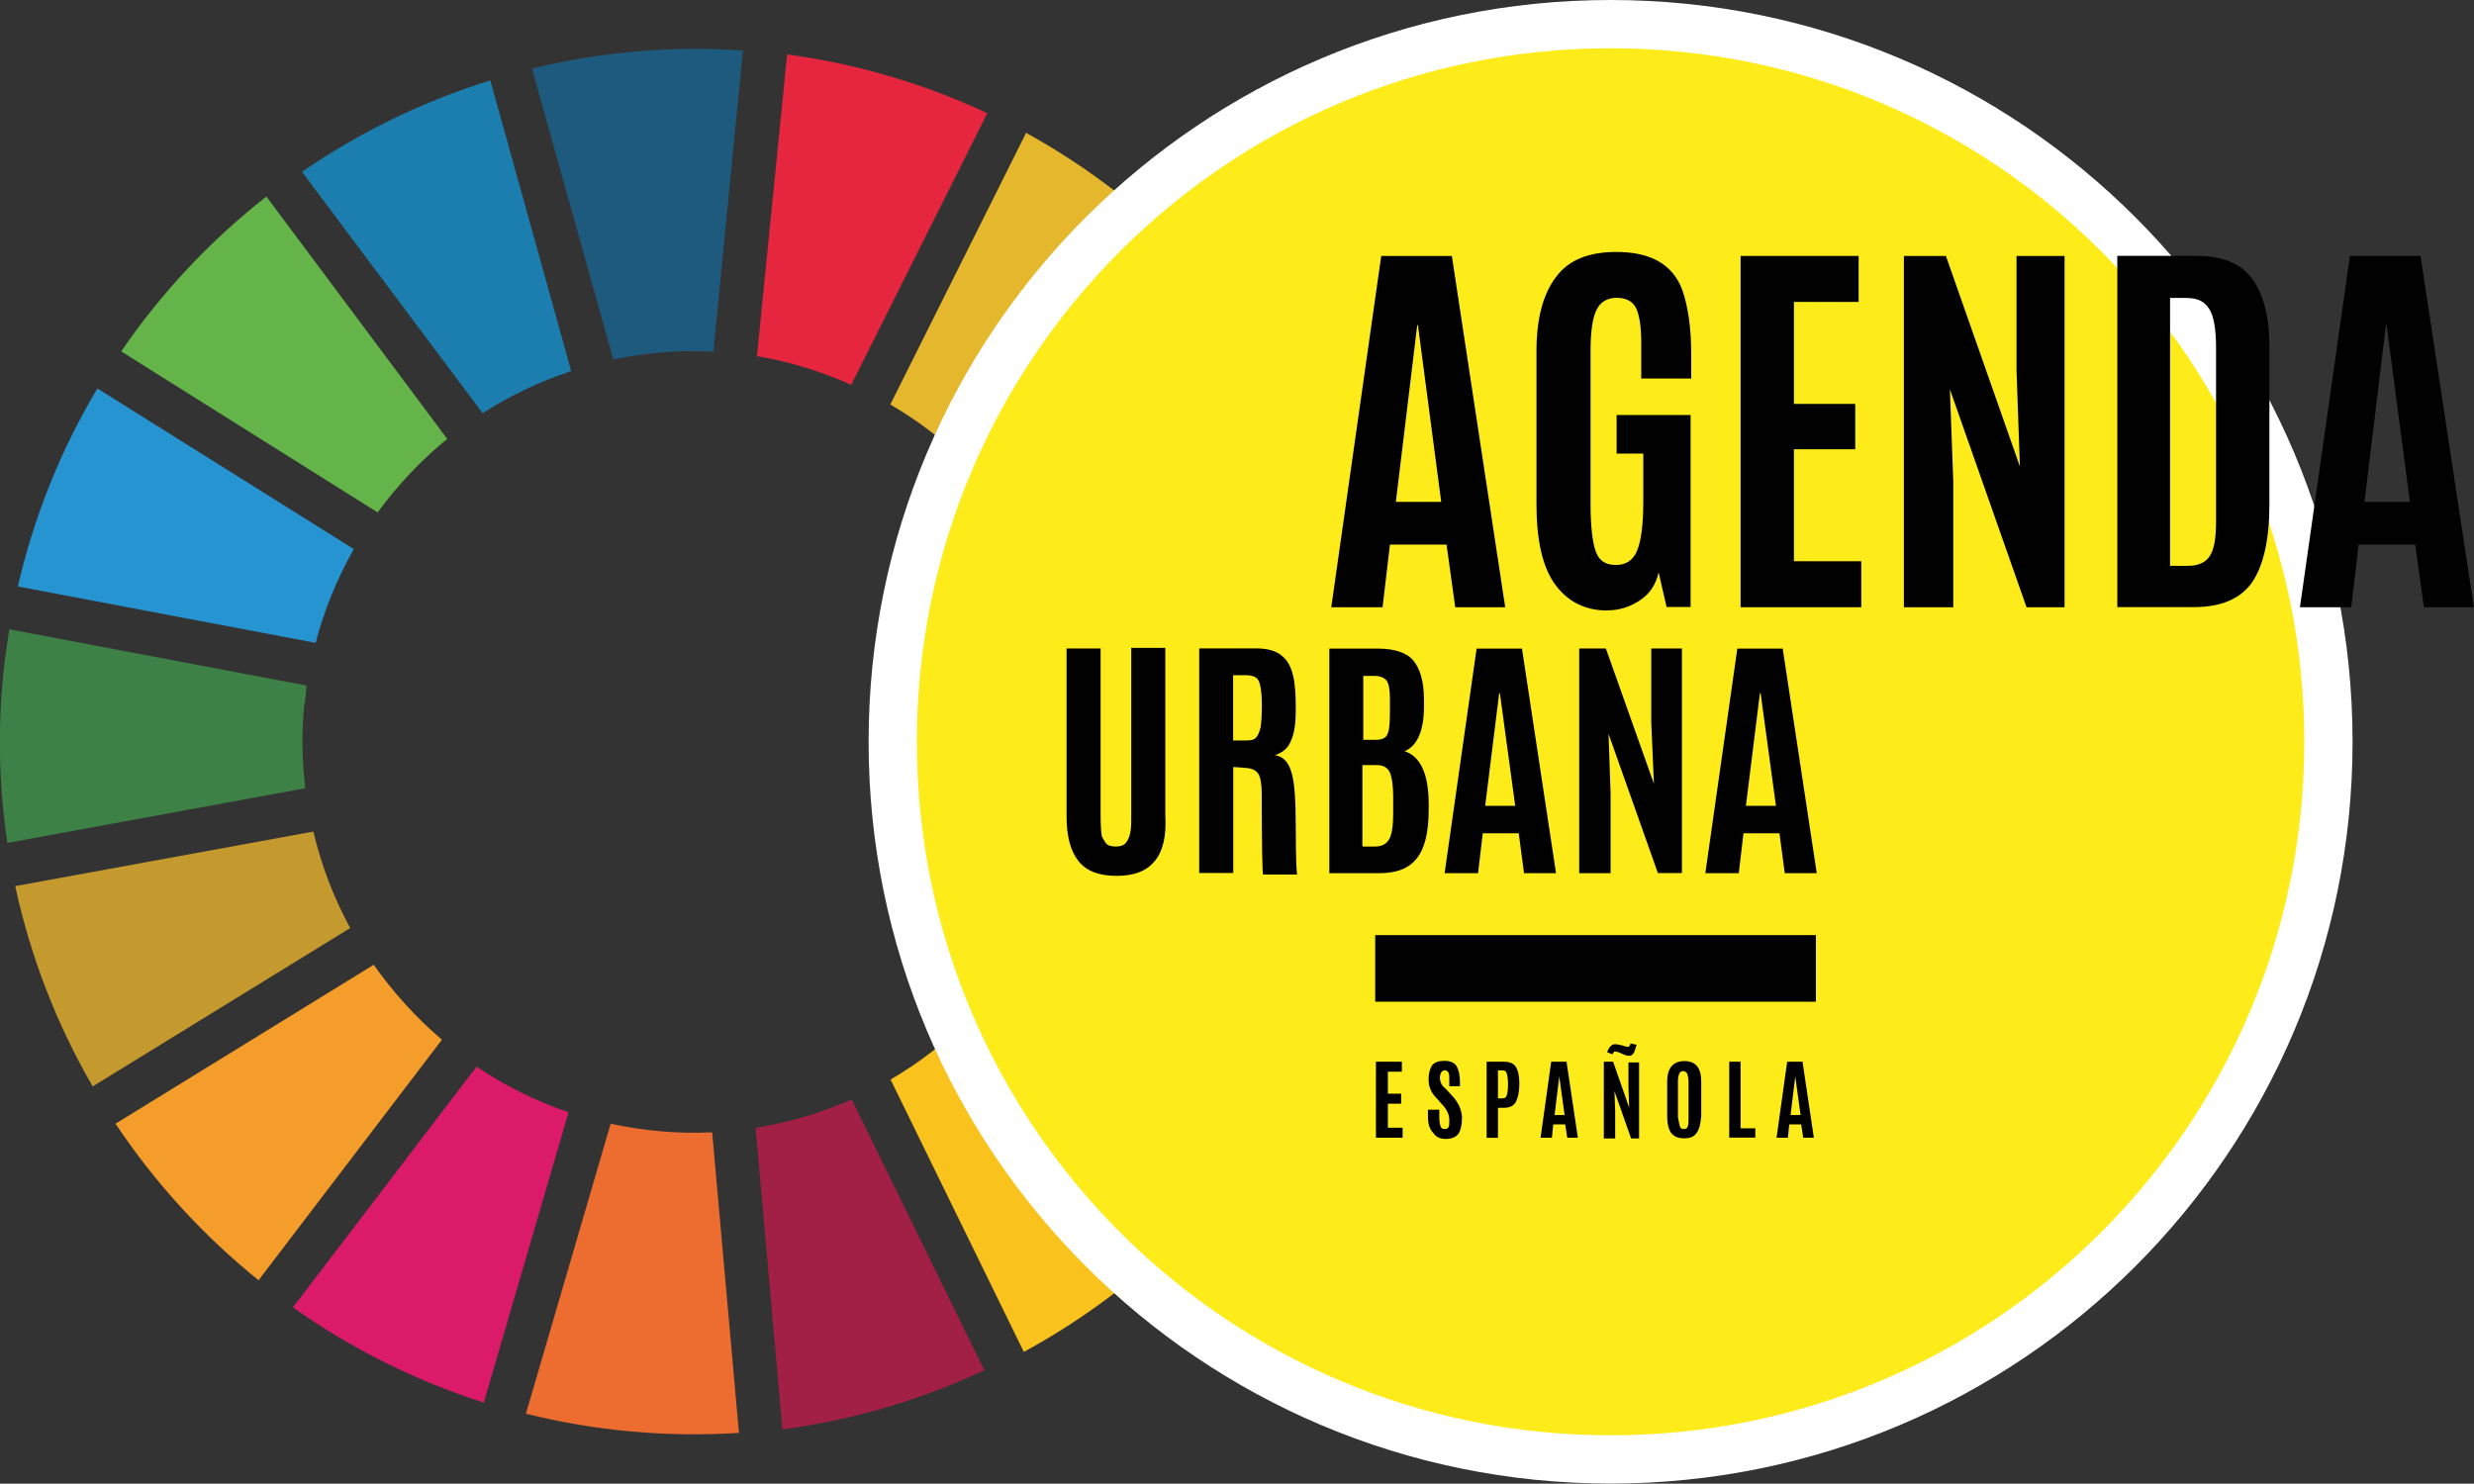 <?xml version="1.0" encoding="UTF-8"?>
<svg id="Capa_2" data-name="Capa 2" xmlns="http://www.w3.org/2000/svg" viewBox="0 0 204.96 122.95">
  <rect x="0" y="0" width="204.96" height="122.95" fill="#333333" stroke="none"/>
  <defs>
    <style>
      .cls-1 {
        fill: #64b44a;
      }

      .cls-1, .cls-2, .cls-3, .cls-4, .cls-5, .cls-6, .cls-7, .cls-8, .cls-9, .cls-10, .cls-11, .cls-12, .cls-13, .cls-14, .cls-15, .cls-16, .cls-17, .cls-18 {
        stroke-width: 0px;
      }

      .cls-2 {
        fill: #e5b72d;
      }

      .cls-3 {
        fill: #ed6c30;
      }

      .cls-4 {
        fill: #3e8146;
      }

      .cls-5 {
        fill: #a21f45;
      }

      .cls-6 {
        fill: #010101;
      }

      .cls-7 {
        fill: #f9c21c;
      }

      .cls-8 {
        fill: #1e5a7d;
      }

      .cls-9 {
        fill: #1b7eae;
      }

      .cls-10 {
        fill: #db1a6a;
      }

      .cls-11 {
        fill: #31bce1;
      }

      .cls-12 {
        fill: #e8462c;
      }

      .cls-13 {
        fill: #4aa045;
      }

      .cls-14 {
        fill: #c4992e;
      }

      .cls-15 {
        fill: #c5222f;
      }

      .cls-16 {
        fill: #f59d2a;
      }

      .cls-19 {
        fill: #feeb1a;
        stroke: #fff;
        stroke-width: 4px;
      }

      .cls-17 {
        fill: #e6263f;
      }

      .cls-18 {
        fill: #2794d2;
      }
    </style>
  </defs>
  <g id="Capa_1-2" data-name="Capa 1">
    <g>
      <g id="svg2">
        <g>
          <path class="cls-1" d="m31.28,42.47c1.66-2.27,3.59-4.32,5.77-6.1l-14.98-20.08c-4.64,3.63-8.7,7.96-12.03,12.83l21.24,13.34h0Z"/>
          <path class="cls-2" d="m73.76,33.52c2.42,1.41,4.64,3.13,6.61,5.11l18.7-16.74c-4.1-4.33-8.84-8-14.06-10.88l-11.25,22.51h0Z"/>
          <path class="cls-15" d="m111.86,42.82l-23.49,8.94c.84,2.63,1.32,5.36,1.46,8.11l25.08.1c-.14-5.84-1.17-11.62-3.05-17.15"/>
          <path class="cls-13" d="m87.08,48.37l23.42-8.95c-2.24-5.39-5.29-10.4-9.04-14.87l-18.7,16.73c1.73,2.17,3.18,4.55,4.31,7.09"/>
          <path class="cls-4" d="m25.25,58.32l.15-1.51L.77,52.15c-.2,1.29-.37,2.46-.5,3.72-.46,4.66-.35,9.35.34,13.98l24.68-4.53c-.28-2.32-.3-4.67-.08-7"/>
          <path class="cls-7" d="m80.39,84.35c-1.98,1.98-4.2,3.7-6.61,5.11l11.04,22.57c5.19-2.83,9.91-6.42,14.01-10.67,0,0-18.44-17.01-18.44-17.01Z"/>
          <path class="cls-12" d="m89.72,64.65c-.23,2.3-.7,4.58-1.41,6.78l23.33,9.26c1.57-4.38,2.61-8.94,3.09-13.58.12-1.18.19-2.36.23-3.52l-25.08-.1-.11,1.17"/>
          <path class="cls-16" d="m30.91,79.98l-21.34,13.14c3.27,4.9,7.26,9.27,11.85,12.97l15.19-19.93c-2.14-1.83-4.05-3.93-5.67-6.24"/>
          <path class="cls-18" d="m26.15,53.27c.71-2.72,1.78-5.33,3.16-7.77l-21.24-13.31c-3.04,5.09-5.26,10.63-6.59,16.41l24.66,4.67h0Z"/>
          <path class="cls-5" d="m81.58,113.61l-11.02-22.5c-2.54,1.12-5.21,1.91-7.96,2.35l2.22,24.99c5.81-.77,11.46-2.43,16.76-4.92"/>
          <path class="cls-11" d="m87.01,74.82c-1.11,2.44-2.52,4.74-4.2,6.83l18.45,16.99c3.73-4.38,6.78-9.3,9.05-14.58l-23.31-9.24h0Z"/>
          <path class="cls-3" d="m59.01,93.83c-2.83.14-5.65-.11-8.42-.71l-7.02,24.03c5.76,1.44,11.72,1.97,17.65,1.59l-2.22-24.91Z"/>
          <path class="cls-17" d="m62.7,29.51c2.7.46,5.33,1.26,7.82,2.38l11.27-22.51c-5.25-2.46-10.84-4.1-16.58-4.87l-2.5,25h0Z"/>
          <path class="cls-10" d="m47.1,92.17c-2.7-.92-5.26-2.19-7.62-3.78l-15.21,19.95c4.83,3.43,10.17,6.09,15.81,7.89l7.02-24.06h0Z"/>
          <path class="cls-8" d="m50.81,29.79c2.73-.57,5.51-.79,8.29-.65l2.45-24.95c-5.87-.41-11.76.1-17.48,1.49l6.74,24.11Z"/>
          <path class="cls-14" d="m29.01,76.9c-1.37-2.52-2.39-5.2-3.05-7.99l-24.7,4.52c1.26,5.83,3.42,11.43,6.42,16.6l21.34-13.13Z"/>
          <path class="cls-9" d="m39.99,34.24c2.28-1.47,4.75-2.64,7.33-3.49l-6.7-24.09c-5.55,1.73-10.81,4.28-15.6,7.58l14.97,20.01Z"/>
        </g>
      </g>
      <path class="cls-19" d="m192.9,61.47c0,32.86-26.61,59.47-59.47,59.47s-59.47-26.61-59.47-59.47S100.57,2,133.43,2s59.47,26.61,59.47,59.47Z"/>
      <path class="cls-6" d="m95.65,71.36c-.66.83-1.71,1.22-3.15,1.22s-2.49-.39-3.15-1.22c-.66-.83-.99-2.04-.99-3.76v-13.86h2.82v13.81c0,.99.06,1.6.11,1.77.11.22.22.39.33.55.11.17.39.28.83.28.39,0,.72-.11.88-.39.17-.22.28-.55.33-.88.06-.33.06-.83.06-1.38v-13.81h2.82v13.86c.11,1.77-.22,3.04-.88,3.81Z"/>
      <path class="cls-6" d="m102.17,61.36h1.1c.39,0,.61-.06.77-.22.17-.17.28-.44.39-.83.06-.39.11-.99.11-1.82v-.11c0-.99-.11-1.66-.28-1.99-.17-.33-.55-.44-1.16-.44h-.94v5.41Zm.88,2.26l-.88-.06v8.78h-2.82v-18.61h4.69c.99,0,1.71.22,2.15.61.5.39.77.94.94,1.66.17.72.22,1.6.22,2.76s-.11,1.99-.39,2.6c-.22.61-.66.99-1.33,1.22.66.11,1.1.55,1.33,1.33.28.77.39,2.32.39,4.69s.06,3.65.11,3.87h-2.82c-.06-.17-.11-2.38-.11-6.68,0-.83-.11-1.38-.28-1.66-.22-.33-.61-.5-1.22-.5Z"/>
      <path class="cls-6" d="m112.94,70.15h.99c.55,0,.94-.22,1.16-.61.22-.39.33-1.1.33-2.1v-1.44c0-.94-.11-1.6-.28-1.99-.17-.39-.55-.61-1.05-.61h-1.22v6.74h.06Zm0-8.84h1.05c.5,0,.83-.17.94-.44.17-.33.22-.94.22-1.93v-1.1c0-.72-.11-1.22-.28-1.44-.17-.22-.5-.39-.99-.39h-.94v5.3Zm5.03-2.76c0,1.99-.55,3.26-1.6,3.7,1.33.44,1.99,1.93,1.99,4.36v.5c0,1.88-.33,3.2-.99,4.03-.66.83-1.66,1.22-3.15,1.22h-4.09v-18.61h4.03c1.38,0,2.38.33,2.93.99.55.66.88,1.71.88,3.26v.55Z"/>
      <path class="cls-6" d="m125.53,66.78l-1.27-9.33h-.06l-1.16,9.33h2.49Zm-5.85,5.58l2.65-18.61h3.76l2.82,18.61h-2.65l-.44-3.31h-2.98l-.39,3.31h-2.76Z"/>
      <path class="cls-6" d="m130.83,72.35v-18.61h2.21l3.98,11.21-.22-5.08v-6.13h2.54v18.61h-1.99l-4.09-11.54.17,4.92v6.63h-2.6Z"/>
      <path class="cls-6" d="m147.13,66.78l-1.27-9.33h-.06l-1.16,9.33h2.49Zm-5.85,5.58l2.65-18.61h3.76l2.82,18.61h-2.65l-.44-3.31h-2.98l-.39,3.31h-2.76Z"/>
      <path class="cls-6" d="m119.4,41.59l-1.93-14.64h-.06l-1.77,14.64h3.76Zm-9.11,8.73l4.14-29.11h5.85l4.42,29.11h-4.14l-.72-5.19h-4.69l-.61,5.19h-4.25Z"/>
      <path class="cls-6" d="m133.15,50.59c-1.82,0-3.26-.72-4.31-2.15-1.05-1.44-1.55-3.65-1.55-6.68v-12.65c0-2.71.55-4.75,1.6-6.13,1.05-1.44,2.71-2.1,5.03-2.1,2.87,0,4.69,1.05,5.47,3.2.44,1.27.72,3.04.72,5.25v2.04h-4.14v-3.04c0-1.33-.17-2.26-.44-2.82-.28-.55-.83-.83-1.6-.83s-1.33.33-1.66.99c-.33.66-.5,1.77-.5,3.42v12.65c0,1.93.17,3.26.44,3.98.28.77.83,1.1,1.66,1.1s1.44-.39,1.77-1.22c.33-.83.5-2.15.5-4.09v-3.92h-2.21v-3.2h6.13v15.91h-1.99l-.66-2.87c-.22.99-.72,1.77-1.55,2.32-.83.55-1.71.83-2.71.83Z"/>
      <path class="cls-6" d="m144.2,50.32v-29.11h9.78v3.81h-5.36v8.45h5.08v3.76h-5.08v9.28h5.58v3.81h-10Z"/>
      <path class="cls-6" d="m157.73,50.32v-29.11h3.48l6.13,17.45-.28-7.95v-9.5h3.98v29.11h-3.15l-6.35-18.06.28,7.62v10.44h-4.09Z"/>
      <path class="cls-6" d="m179.83,46.89h1.44c.83,0,1.44-.28,1.77-.77.39-.55.55-1.49.55-2.93v-14.36c0-1.49-.17-2.6-.55-3.2-.39-.66-.99-.94-1.93-.94h-1.33v22.2h.06Zm-4.42,3.42v-29.11h6.52c2.15,0,3.7.61,4.64,1.88.94,1.27,1.44,3.15,1.44,5.58v13.15c0,2.93-.5,5.08-1.44,6.46-.99,1.38-2.6,2.04-4.81,2.04h-6.35Z"/>
      <path class="cls-6" d="m199.65,41.59l-1.93-14.64h-.06l-1.77,14.64h3.76Zm-9.11,8.73l4.14-29.11h5.85l4.42,29.11h-4.14l-.72-5.19h-4.69l-.61,5.19h-4.25Z"/>
      <path class="cls-6" d="m113.99,94.28v-6.3h2.15v.83h-1.16v1.82h1.1v.83h-1.1v1.99h1.22v.83h-2.21Z"/>
      <path class="cls-6" d="m118.3,92.51v-.55h.94v.66c0,.33.06.61.11.72.06.17.17.22.33.22s.28-.06.33-.17c.06-.11.06-.33.06-.55,0-.28-.06-.5-.17-.72-.11-.22-.22-.39-.44-.61l-.44-.5c-.22-.22-.39-.44-.5-.72-.11-.22-.17-.55-.17-.83,0-.5.11-.88.28-1.16.22-.28.55-.39,1.05-.39s.83.17.99.44c.17.28.28.72.28,1.27v.39h-.88v-.44c0-.33,0-.55-.06-.66-.06-.11-.17-.22-.28-.22s-.28.06-.33.17c-.06.11-.11.28-.11.44,0,.22.06.39.11.5.06.11.17.28.39.44l.5.55c.28.28.44.55.61.88.11.28.22.61.22.94,0,.61-.11,1.05-.28,1.33-.22.28-.55.44-1.05.44s-.83-.17-1.05-.5c-.33-.33-.44-.77-.44-1.38Z"/>
      <path class="cls-6" d="m124.1,91.02h.33c.22,0,.33-.06.39-.22.06-.17.11-.44.11-.88v-.17c0-.39-.06-.66-.11-.83-.06-.17-.17-.22-.39-.22h-.33v2.32Zm-.94,3.26v-6.3h1.44c.5,0,.83.17.99.44.17.28.28.72.28,1.33v.11c0,.61-.11,1.1-.28,1.44-.17.33-.5.5-.99.5h-.5v2.49h-.94Z"/>
      <path class="cls-6" d="m129.62,92.4l-.44-3.2-.39,3.2h.83Zm-1.99,1.88l.88-6.3h1.27l.94,6.3h-.88l-.17-1.1h-.99l-.11,1.1h-.94Z"/>
      <path class="cls-6" d="m135.25,87.38c-.11.11-.22.11-.33.11s-.33-.06-.55-.17c-.22-.11-.39-.17-.44-.17h-.17c-.06,0-.11.06-.17.22l-.44-.17c.06-.22.17-.39.28-.5.11-.11.22-.17.39-.17s.33.06.61.11c.28.11.39.11.44.11s.06,0,.11-.06c.06-.06.06-.11.11-.22l.5.11-.06.17c-.11.39-.17.55-.28.61Zm-2.38,6.9v-6.3h.77l1.33,3.81-.06-1.71v-2.04h.88v6.3h-.66l-1.38-3.92.06,1.66v2.26h-.94v-.06Z"/>
      <path class="cls-6" d="m139.17,93.34c.06.17.17.22.33.22s.28-.06.33-.22c.06-.17.06-.39.06-.77v-2.93c0-.28-.06-.5-.11-.66-.06-.11-.17-.22-.33-.22s-.28.06-.33.22c-.06.11-.11.33-.11.66v2.93c.06.33.11.61.17.77Zm1.38.55c-.22.33-.55.44-1.05.44s-.83-.17-1.05-.44c-.22-.33-.33-.77-.33-1.38v-2.87c0-1.16.5-1.71,1.44-1.71.5,0,.83.17,1.05.44.22.28.33.72.33,1.27v2.87c-.06.66-.17,1.1-.39,1.38Z"/>
      <path class="cls-6" d="m143.26,94.28v-6.3h.94v5.52h1.22v.77h-2.15Z"/>
      <path class="cls-6" d="m149.17,92.4l-.44-3.2-.39,3.2h.83Zm-1.99,1.88l.88-6.3h1.27l.94,6.3h-.88l-.17-1.1h-.99l-.11,1.1h-.94Z"/>
      <path class="cls-6" d="m150.44,77.49h-36.51v5.52h36.51v-5.52Z"/>
    </g>
  </g>
</svg>